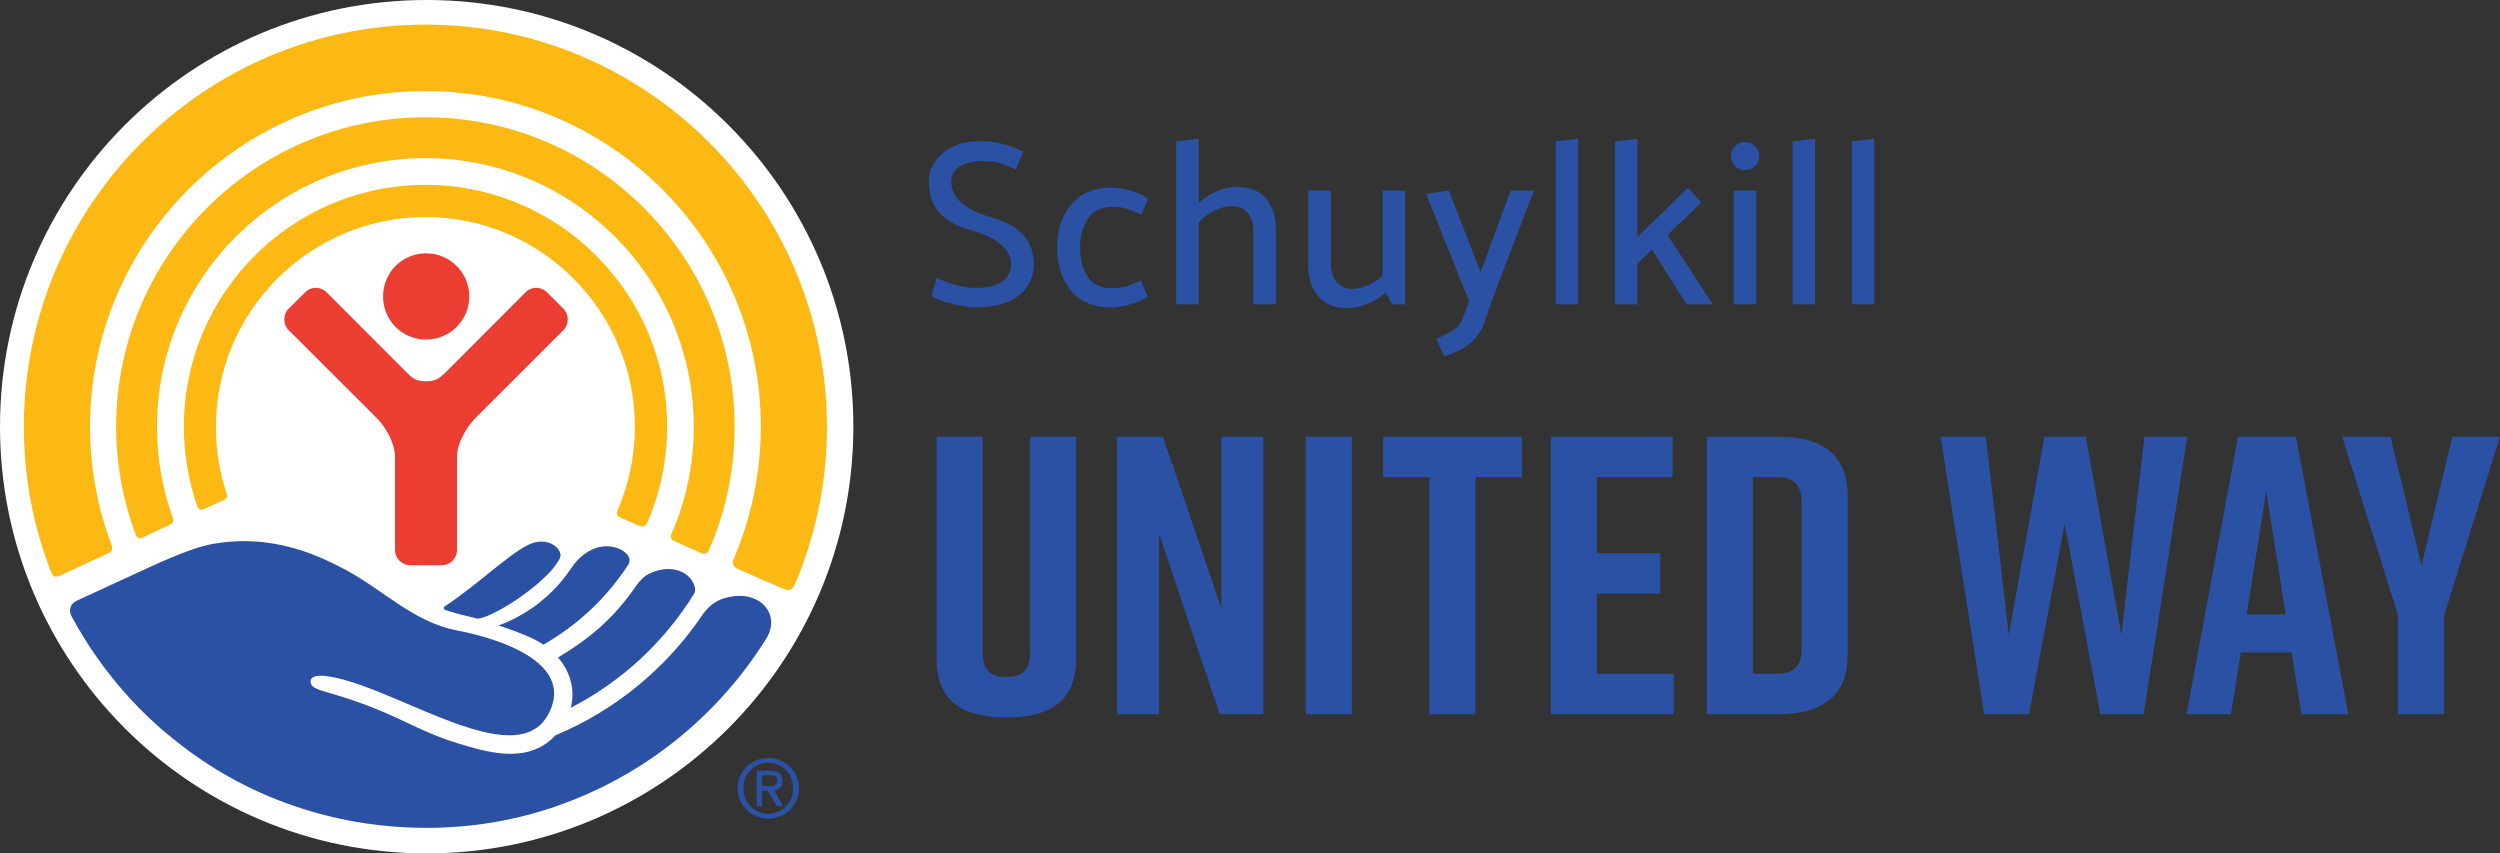<?xml version="1.0" encoding="UTF-8"?><svg id="Layer_1" xmlns="http://www.w3.org/2000/svg" xmlns:xlink="http://www.w3.org/1999/xlink" viewBox="0 0 576 196.619"><rect x="0" y="0" width="576" height="196.619" fill="#333333" stroke="none"/><defs><style>.cls-1{fill:#eb3d31;}.cls-2{fill:#fff;}.cls-3{fill:#fdb913;}.cls-4{fill:none;}.cls-5{fill:#2a51a3;}.cls-6{clip-path:url(#clippath);}</style><clipPath id="clippath"><rect class="cls-4" width="576" height="196.619"/></clipPath></defs><g class="cls-6"><path class="cls-5" d="M247.952,151.768c0,9.868-6.214,13.523-15.899,13.523h-.365c-9.685,0-15.899-3.563-15.899-13.523v-51.167h10.599v49.522c0,4.569,2.01,5.847,5.481,5.847s5.483-1.279,5.483-5.847v-49.522h10.599v51.167Z"/><polygon class="cls-5" points="257.362 164.56 257.362 100.601 267.961 100.601 281.392 140.165 281.392 100.601 291.077 100.601 291.077 164.56 281.026 164.56 267.047 122.986 267.047 164.56 257.362 164.56"/><rect class="cls-5" x="300.853" y="100.602" width="10.599" height="63.959"/><polygon class="cls-5" points="350.649 109.921 339.959 109.921 339.959 164.56 329.36 164.56 329.36 109.921 318.671 109.921 318.671 100.601 350.649 100.601 350.649 109.921"/><polygon class="cls-5" points="357.318 164.56 357.318 100.601 385.369 100.601 385.369 109.921 367.917 109.921 367.917 127.463 382.536 127.463 382.536 136.784 367.917 136.784 367.917 155.24 385.642 155.24 385.642 164.56 357.318 164.56"/><path class="cls-5" d="M425.708,114.124v36.914c0,9.685-6.395,13.523-16.08,13.523h-16.356v-63.959h16.356c9.685,0,16.08,3.838,16.08,13.523M409.261,109.921h-5.391v45.32h5.391c3.471,0,5.847-1.28,5.847-5.849v-33.624c0-4.569-2.376-5.847-5.847-5.847"/><polygon class="cls-5" points="493.889 164.56 483.929 164.56 475.706 120.702 467.483 164.56 457.158 164.56 447.107 100.601 457.523 100.601 462.822 146.286 471.046 100.601 480.549 100.601 488.772 146.286 494.072 100.601 503.94 100.601 493.889 164.56"/><path class="cls-5" d="M527.977,150.306h-11.695l-2.284,14.254h-10.234l11.879-63.958h13.34l12.061,63.958h-10.782l-2.284-14.254ZM526.607,141.535l-4.477-28.416-4.477,28.416h8.954Z"/><polygon class="cls-5" points="563.117 164.56 552.518 164.56 552.518 141.809 539.634 100.601 550.781 100.601 557.909 130.297 565.035 100.601 576 100.601 563.117 141.809 563.117 164.56"/><path class="cls-2" d="M196.614,98.303c0,54.277-44.05,98.315-98.309,98.315C43.972,196.619 0,152.58 0,98.303S43.972,0,98.305,0c54.259,0,98.309,44.011,98.309,98.303"/><path class="cls-3" d="M47.071,117.279c1-.473,3.308-1.495,4.332-1.996,1.187-.603,1.022-1.091.666-2.056-1.552-4.714-2.32-9.717-2.32-14.896,0-26.643,21.662-48.325,48.311-48.325,26.57,0,48.212,21.681,48.212,48.325,0,6.809-1.432,13.355-3.974,19.211-.234.414-.267,1.247.434,1.615.789.333,3.718,1.651,4.573,1.984.874.344,1.408.143,1.863-.771,2.919-6.797,4.54-14.222,4.54-22.039,0-30.766-24.947-55.74-55.647-55.74-30.777,0-55.7,24.974-55.7,55.74,0,6.31,1.048,12.333,2.97,17.998.273.857.738,1.414,1.741.95"/><path class="cls-3" d="M32.939,123.839c1.13-.596,5.115-2.389,6.161-2.924,1.091-.453.838-1.367.657-1.782-2.32-6.511-3.586-13.472-3.586-20.802,0-34.167,27.74-61.894,61.888-61.894,34.038,0,61.784,27.727,61.784,61.894,0,8.744-1.801,17.048-5.107,24.59-.168.393-.461,1.331.591,1.723.94.429,5.39,2.413,6.206,2.781.874.356,1.421.201,1.861-.821,3.788-8.648,5.861-18.234,5.861-28.273,0-39.309-31.926-71.315-71.196-71.315-39.348,0-71.303,32.006-71.303,71.315,0,8.648,1.579,16.952,4.429,24.65.168.474.53,1.414,1.753.857"/><path class="cls-3" d="M13.684,132.701c1.379-.689,9.756-4.563,11.204-5.205,1.519-.651.856-1.794.645-2.422-3.101-8.352-4.794-17.357-4.794-26.742,0-42.683,34.658-77.359,77.32-77.359,42.533,0,77.227,34.676,77.227,77.359,0,10.788-2.245,21.039-6.218,30.4-.275.57-.546,1.7.874,2.317,1.316.606,9.475,4.193,10.598,4.635,1.091.534,1.941.414,2.682-1.213,4.717-11.154,7.306-23.38,7.306-36.139,0-51.08-41.482-92.665-92.468-92.665C46.976,5.667,5.498,47.251,5.498,98.331c0,11.752,2.191,22.963,6.203,33.277.212.581.627,1.673,1.983,1.093"/><path class="cls-1" d="M98.176,78.228c5.444,0,9.943-4.423,9.943-9.907,0-5.541-4.5-9.954-9.943-9.954-5.54,0-9.916,4.412-9.916,9.954,0,5.484,4.377,9.907,9.916,9.907"/><path class="cls-1" d="M101.817,130.222c1.917,0,3.47-1.57,3.47-3.509v-21.774c.105-2.759,2.061-6.302,3.982-8.36l20.502-20.491c1.387-1.379,1.387-3.662,0-4.995l-3.74-3.733c-1.351-1.391-3.617-1.391-4.969,0l-18.495,18.539c-1.273,1.202-2.13,1.95-4.39,1.95-2.317,0-3.209-.747-4.397-1.95l-18.525-18.539c-1.405-1.391-3.608-1.391-4.953,0l-3.77,3.733c-1.373,1.333-1.373,3.616,0,4.995l20.532,20.491c1.941,2.058,3.844,5.601,3.937,8.36v21.774c0,1.939,1.57,3.509,3.509,3.509h7.309"/><path class="cls-5" d="M175.585,181.131h1.348c1.519,0,2.118-.201,2.118-1.307,0-.833-.518-1.214-1.8-1.214h-1.666v2.521ZM175.585,185.78h-1.217v-8.217h3.077c1.899,0,2.849.759,2.849,2.331,0,1.462-.95,2.094-1.98,2.223l2.2,3.664h-1.481l-2.181-3.626h-1.265l-.002,3.626ZM182.716,181.569c0-3.281-2.503-5.826-5.72-5.826-3.194,0-5.712,2.546-5.712,5.826,0,3.404,2.518,5.924,5.712,5.924,3.216,0,5.72-2.52,5.72-5.924M169.948,181.569c0-3.913,3.222-6.944,7.048-6.944,3.851,0,7.093,3.032,7.093,6.944,0,4.021-3.242,7.064-7.093,7.064-3.826,0-7.048-3.044-7.048-7.064"/><path class="cls-5" d="M114.869,144.107c2.068.662,4.353,1.484,6.872,2.559,1.258.536,2.409,1.162,3.446,1.86,7.899-4.482,14.614-10.808,19.547-18.398.474-.729.386-1.687-.192-2.337-1.771-1.996-5.574-2.79-9.044-.687l-.027.017c-1.522.911-2.787,2.178-3.766,3.656-.8,1.205-1.679,2.368-2.64,3.483-3.884,4.507-8.758,7.854-14.197,9.847"/><path class="cls-5" d="M128.569,151.491c2.892,3.335,3.983,7.488,2.94,11.576,11.666-6.006,21.491-15.096,28.365-26.203.257-.416.356-.918.257-1.397-.777-3.76-5.835-6.009-11.258-2.901-.003.002-.007.003-.011.006-1.453,1.097-2.215,2.283-2.675,2.937-4.894,6.987-10.282,11.579-17.619,15.983"/><path class="cls-5" d="M126.482,132.037c.909-.926,1.648-1.989,2.341-3.066.344-.536.435-1.216.17-1.795-.959-2.088-4.145-3.285-7.443-1.562-4.785,2.433-11.6,9.173-19.094,14.107-.294.194-.261.638.066.768,1.863.747,5.052,1.418,7.551,2.058,1.98,0,10.339-4.339,16.409-10.509"/><path class="cls-5" d="M17.564,138.462c2.639-1.213,11.537-5.314,12.733-5.874,5.001-2.304,13.289-6.304,18.68-7.261.405-.073.83-.135,1.252-.198.081-.012.161-.027.245-.039.318-.046.645-.084.973-.123.258-.032.516-.061.779-.089.288-.029.579-.054.874-.078.342-.027.69-.048,1.04-.066.248-.012.492-.027.743-.036.594-.021,1.199-.03,1.819-.022.019,0,.037-.002.056,0h.009c.068,0,.138.004.206.006.429.009.866.024,1.307.046.225.012.453.029.681.043.291.021.585.045.881.072.267.024.534.048.806.078.26.029.524.065.786.099,1.959.254,4.024.663,6.199,1.265.024.007.046.012.069.019.477.132.962.279,1.45.431.084.027.17.054.254.081,3.191,1.013,6.683,2.562,10.335,4.53,8.666,4.668,15.564,11.986,25.564,13.913,7.191,1.36,25.959,6.301,21.759,17.682-2.11,5.739-6.799,7.077-12.702,6.242-.045-.006-.087-.011-.132-.017-.258-.039-.519-.083-.783-.129-.188-.032-.378-.066-.569-.102-.204-.041-.41-.081-.615-.125-.32-.068-.642-.141-.968-.218-.096-.024-.192-.043-.29-.069-6.304-1.547-13.58-4.875-20.472-7.767-.182-.076-.365-.153-.546-.23-.312-.131-.621-.258-.932-.386-.329-.135-.654-.27-.982-.402-.257-.105-.513-.209-.768-.311-.386-.155-.767-.305-1.148-.453-.206-.08-.413-.162-.617-.24-.581-.222-1.157-.44-1.726-.647-.004-.002-.009-.003-.013-.004-.371-.135-.743-.266-1.114-.393-.564-.195-1.127-.377-1.685-.551-.531-.167-1.06-.327-1.574-.47-2.367-.662-4.509-1.057-5.961-.973h-.03c-.158.011-.299.032-.438.052-.06.009-.123.017-.179.029-.11.022-.204.054-.302.086-.084.027-.174.051-.248.084-.03.013-.051.033-.08.046-.372.2-.596.497-.617.918-.137,2.07,2.838,2.034,10.092,4.563,11.105,3.854,14.378,6.832,23.605,9.715,3.189.997,6.584,1.989,9.9,2.347.057.006.113.012.17.017.387.041.771.069,1.154.09.072.004.146.011.216.013.38.017.755.019,1.13.017.134-.002.264-.004.396-.009.36-.012.717-.03,1.072-.063.098-.009.195-.021.294-.032.32-.036.638-.081.955-.137.12-.021.24-.041.359-.065.365-.072.725-.156,1.081-.257.104-.03.206-.065.308-.096.306-.095.609-.2.908-.317.087-.033.174-.063.26-.099.351-.147.695-.314,1.036-.494.104-.056.206-.113.306-.17.345-.195.686-.402,1.019-.636.048-.035.095-.073.143-.11.3-.218.594-.455.882-.705.375-.324.743-.671,1.099-1.055,13.833-5.771,25.609-15.508,33.898-27.784.804-1.19,1.823-2.232,3.068-2.951.471-.272.912-.489,1.312-.638,8.291-2.943,13.955,3.203,10.339,9.031-11.099,17.845-28.167,31.685-48.41,38.661l.002.017c-9.365,3.224-19.412,4.977-29.861,4.977h-.035c-.974,0-1.944-.015-2.91-.045-20.542-.639-39.521-7.771-54.555-19.75l.002.004c-.048-.037-.093-.075-.141-.113-9.957-7.78-17.956-17.568-23.7-27.967-.17-.306-.356-.651-.545-1.007-.668-1.255-.146-2.813,1.147-3.405"/></g><path class="cls-5" d="M215.833,64.014c1.008.505,2.359,1.018,4.052,1.54,1.693.522,3.368.783,5.025.783,2.629,0,4.628-.486,5.998-1.459,1.369-.972,2.053-2.251,2.053-3.836,0-3.638-3.161-6.33-9.482-8.078-6.322-1.747-9.482-5.394-9.482-10.941,0-2.665,1.071-4.917,3.215-6.754,2.143-1.837,5.087-2.755,8.834-2.755,1.837,0,3.611.252,5.322.756,1.71.505,3.179,1.063,4.404,1.675-.252.685-.54,1.37-.865,2.053-.324.685-.613,1.37-.864,2.053-.937-.468-2.008-.909-3.215-1.324-1.208-.414-2.675-.621-4.403-.621-2.053,0-3.774.397-5.16,1.188-1.387.793-2.08,1.999-2.08,3.62,0,3.71,3.169,6.466,9.509,8.267,6.339,1.802,9.509,5.385,9.509,10.752,0,2.882-1.144,5.25-3.431,7.105-2.288,1.855-5.557,2.783-9.807,2.783-1.549,0-3.477-.289-5.781-.865-2.306-.576-3.819-1.188-4.539-1.837.18-.684.369-1.369.567-2.053.197-.684.405-1.369.621-2.053Z"/><path class="cls-5" d="M256.194,47.643c-2.45,0-4.278.892-5.484,2.675-1.208,1.783-1.829,3.99-1.864,6.619,0,2.738.576,4.998,1.729,6.781,1.152,1.783,2.972,2.675,5.457,2.675,1.585,0,2.837-.162,3.755-.486s1.935-.756,3.053-1.297l1.567,3.728c-1.153.793-2.558,1.405-4.214,1.837-1.657.432-3.044.648-4.161.648-4.035,0-7.123-1.278-9.266-3.836-2.144-2.557-3.215-5.889-3.215-9.996.035-4.07,1.143-7.384,3.323-9.942,2.179-2.557,5.304-3.836,9.374-3.836,1.081,0,2.44.225,4.079.675,1.639.451,3.034,1.072,4.188,1.864l-1.513,3.674c-1.117-.468-2.144-.882-3.08-1.243-.937-.36-2.18-.54-3.728-.54Z"/><path class="cls-5" d="M276.185,46.779c1.116-1.081,2.476-1.972,4.079-2.675,1.603-.702,3.107-1.053,4.512-1.053,3.206,0,5.538.928,6.997,2.782,1.458,1.856,2.188,4.188,2.188,6.997v17.29h-5.187v-16.804c0-1.764-.424-3.169-1.27-4.214-.847-1.044-2.134-1.585-3.863-1.621-1.081,0-2.333.343-3.755,1.027-1.423.685-2.657,1.585-3.701,2.702v18.911h-5.187v-37.551l5.187-.595v14.805Z"/><path class="cls-5" d="M319.247,67.365c-1.153,1.081-2.531,1.954-4.133,2.62-1.603.666-3.107 1-4.512 1-3.206,0-5.538-.927-6.997-2.782-1.458-1.855-2.188-4.188-2.188-6.997v-17.29h5.241v16.912c0,1.694.423,3.071,1.27,4.133.846,1.063,2.098,1.594,3.755,1.594.973,0,2.089-.261,3.35-.784,1.26-.521,2.432-1.233,3.512-2.134v-19.721h5.187v26.205h-2.972l-1.513-2.755Z"/><path class="cls-5" d="M336.969,73.416l1.513-3.998-9.887-24.746,5.241-.756,7.294,18.803,6.915-18.803h5.349l-8.807,23.071-2.81,7.889c-.685,1.801-1.864,3.331-3.539,4.592-1.675,1.261-3.521,2.125-5.538,2.594l-1.729-3.998c1.297-.577,2.503-1.188,3.62-1.837,1.116-.648,1.909-1.585,2.377-2.81Z"/><path class="cls-5" d="M358.419,70.12v-37.551l5.187-.595v38.146h-5.187Z"/><path class="cls-5" d="M372.088,70.12v-37.551l5.187-.595v22.639l11.67-11.4,3.026,3.458-7.78,7.456,10.428,15.993h-6.051l-7.943-12.643-3.35,3.242v9.401h-5.187Z"/><path class="cls-5" d="M402.021,39.214c-.901,0-1.657-.315-2.269-.945-.613-.63-.918-1.395-.918-2.296-.036-.9.261-1.665.892-2.296.63-.63,1.395-.946,2.296-.946.9,0,1.675.316,2.323.946.648.631.973,1.397.973,2.296,0,.901-.324,1.667-.973,2.296-.648.63-1.423.945-2.323.945ZM399.427,70.12v-26.205h5.241v26.205h-5.241Z"/><path class="cls-5" d="M412.989,70.12v-37.551l5.187-.595v38.146h-5.187Z"/><path class="cls-5" d="M426.658,70.12v-37.551l5.187-.595v38.146h-5.187Z"/></svg>